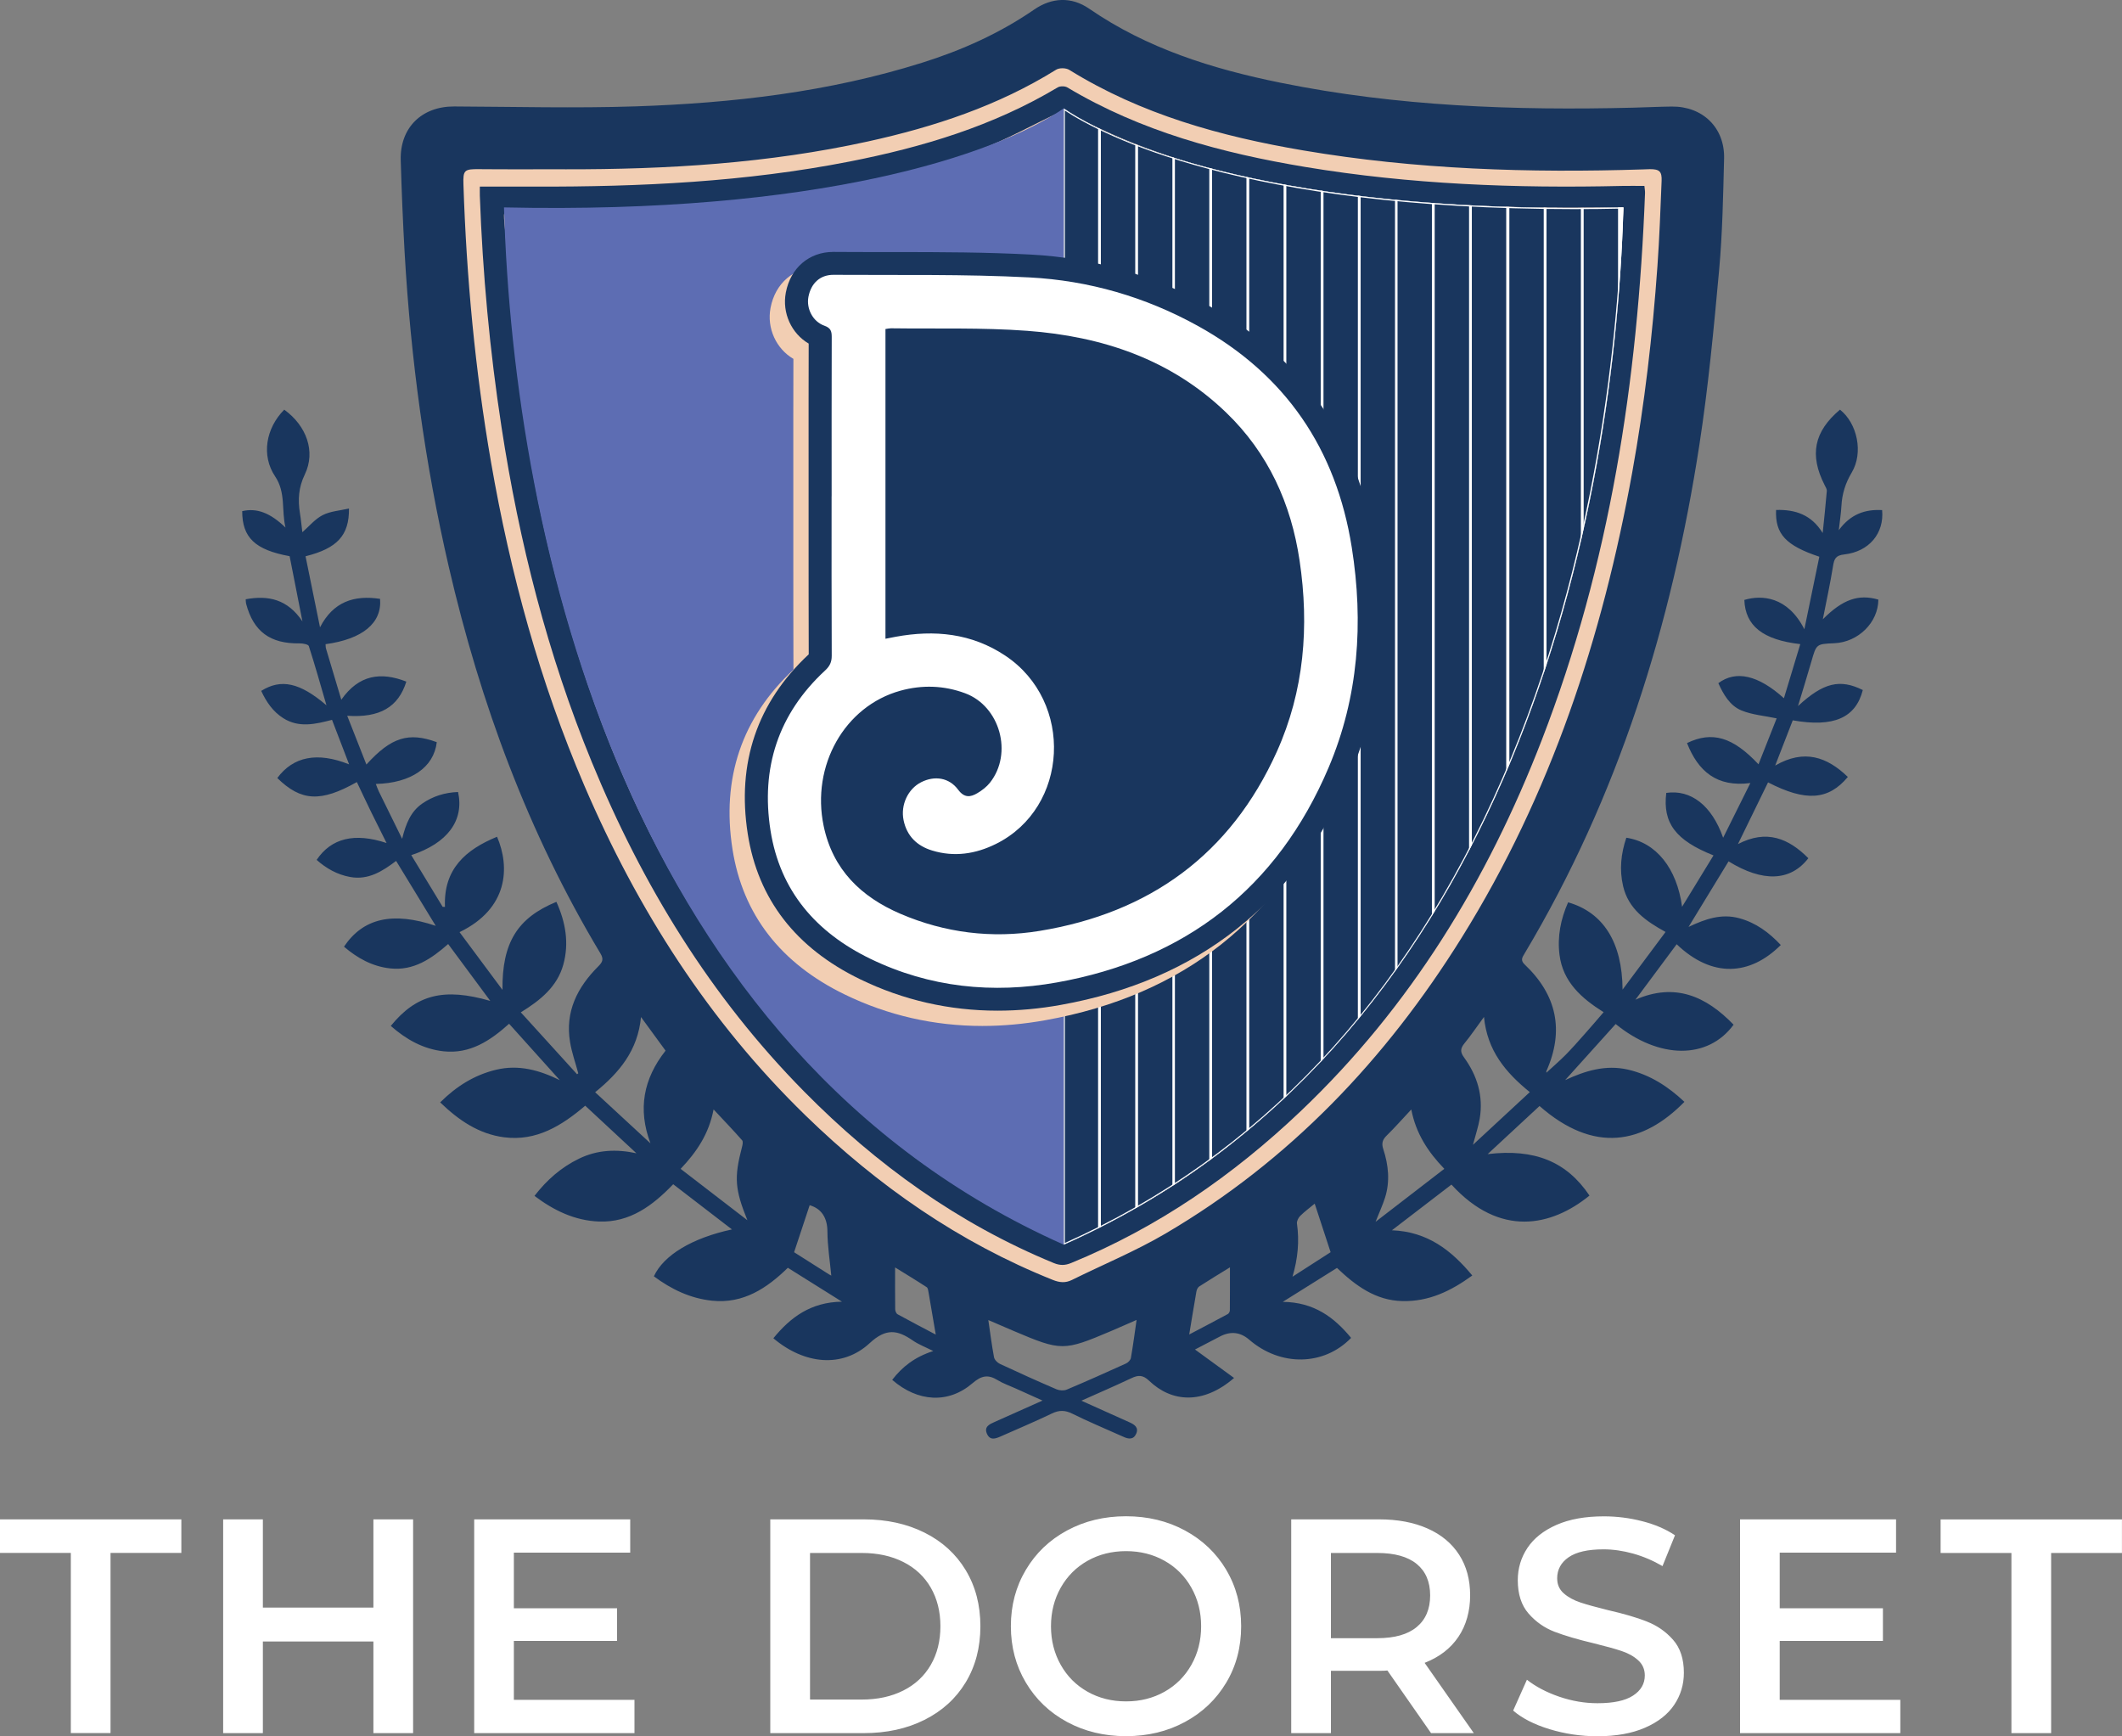 <?xml version="1.0" encoding="UTF-8"?>
<svg id="Layer_1" data-name="Layer 1" xmlns="http://www.w3.org/2000/svg" xmlns:xlink="http://www.w3.org/1999/xlink" viewBox="0 0 473.45 387.31">
  <rect x="0" y="0" width="473.45" height="387.31" fill="#808080" stroke="none"/>
  <defs>
    <style>
      .cls-1, .cls-2 {
        fill: none;
      }

      .cls-3 {
        fill: #fff;
      }

      .cls-4 {
        fill: #f2ceb3;
      }

      .cls-5 {
        fill: #19365e;
      }

      .cls-6 {
        fill: #5d6db3;
      }

      .cls-2 {
        clip-path: url(#clippath);
      }
    </style>
    <clipPath id="clippath">
      <path class="cls-1" d="m237.33,24.19c15.75,10.62,55.08,23.6,124.88,22.08-2.13,74.56-27.71,188.21-124.88,231.4V24.19h0Z"/>
    </clipPath>
  </defs>
  <path id="The_Dorset" data-name="The Dorset" class="cls-3" d="m0,338.95h40.46v7.49h-15.8v40.19h-8.86v-40.19H0v-7.49Zm83.31,19.69h-24.66v-19.69h-8.86v47.69h8.86v-20.44h24.66v20.44h8.86v-47.69h-8.86v19.69Zm31.34,7.43h23.03v-7.29h-23.03v-12.4h25.96v-7.43h-34.81v47.69h35.76v-7.43h-26.91v-13.15h0Zm100.82-15.77c2.18,3.61,3.27,7.78,3.27,12.5s-1.09,8.89-3.27,12.5c-2.18,3.61-5.25,6.4-9.2,8.38s-8.47,2.96-13.56,2.96h-20.85v-47.69h20.85c5.09,0,9.61.99,13.56,2.96s7.02,4.77,9.2,8.38h0Zm-5.65,12.5c0-3.27-.72-6.14-2.15-8.62-1.43-2.47-3.47-4.38-6.13-5.72s-5.73-2.01-9.23-2.01h-11.58v32.7h11.58c3.5,0,6.57-.67,9.23-2.01,2.66-1.34,4.7-3.25,6.13-5.72,1.43-2.47,2.15-5.35,2.15-8.62Zm63.76-12.6c2.22,3.72,3.34,7.93,3.34,12.6s-1.11,8.88-3.34,12.6-5.29,6.64-9.2,8.75-8.29,3.17-13.15,3.17-9.24-1.06-13.15-3.17c-3.91-2.11-6.97-5.04-9.2-8.79s-3.34-7.94-3.34-12.57,1.11-8.82,3.34-12.57c2.22-3.75,5.29-6.68,9.2-8.79,3.91-2.11,8.29-3.17,13.15-3.17s9.24,1.06,13.15,3.17c3.91,2.11,6.97,5.03,9.2,8.75v.02Zm-5.59,12.6c0-3.18-.73-6.05-2.18-8.62-1.45-2.57-3.45-4.56-5.99-5.99-2.54-1.43-5.41-2.15-8.58-2.15s-6.04.72-8.58,2.15c-2.54,1.43-4.54,3.43-5.99,5.99-1.45,2.57-2.18,5.44-2.18,8.62s.73,6.05,2.18,8.62,3.45,4.56,5.99,5.99c2.54,1.43,5.4,2.15,8.58,2.15s6.04-.72,8.58-2.15,4.54-3.43,5.99-5.99c1.45-2.57,2.18-5.44,2.18-8.62Zm49.87,8.17l10.97,15.67h-9.54l-9.74-13.97c-.41.05-1.02.07-1.84.07h-10.76v13.9h-8.86v-47.69h19.62c4.13,0,7.73.68,10.8,2.04,3.07,1.36,5.42,3.32,7.05,5.86,1.64,2.54,2.45,5.56,2.45,9.06s-.88,6.68-2.62,9.26c-1.75,2.59-4.26,4.52-7.53,5.79h0Zm-1.77-8c2-1.66,3-4.01,3-7.05s-1-5.38-3-7.02c-2-1.63-4.93-2.45-8.79-2.45h-10.35v19.01h10.35c3.86,0,6.79-.83,8.79-2.49h0Zm51.36-1.23c-2.27-.89-5.18-1.74-8.72-2.55-2.59-.64-4.63-1.2-6.13-1.7s-2.74-1.18-3.71-2.04c-.98-.86-1.46-1.98-1.46-3.34,0-1.95.85-3.52,2.55-4.7,1.7-1.18,4.3-1.77,7.8-1.77,2.13,0,4.34.32,6.61.95,2.27.64,4.45,1.57,6.54,2.79l2.79-6.88c-2.04-1.36-4.47-2.41-7.29-3.13-2.82-.73-5.68-1.09-8.58-1.09-4.18,0-7.71.64-10.59,1.91s-5.04,2.99-6.47,5.14c-1.43,2.16-2.15,4.55-2.15,7.19,0,3.13.81,5.62,2.42,7.46,1.61,1.84,3.54,3.19,5.79,4.05s5.19,1.73,8.82,2.59c2.59.64,4.63,1.2,6.13,1.7s2.74,1.19,3.71,2.08c.98.89,1.47,2.01,1.47,3.37,0,1.86-.87,3.36-2.62,4.5s-4.39,1.7-7.94,1.7c-2.86,0-5.71-.49-8.55-1.46-2.84-.98-5.23-2.24-7.19-3.78l-3.07,6.88c2,1.73,4.71,3.11,8.14,4.16,3.43,1.04,6.98,1.57,10.66,1.57,4.18,0,7.72-.64,10.63-1.91s5.08-2.97,6.51-5.11c1.43-2.13,2.15-4.52,2.15-7.15,0-3.09-.81-5.54-2.42-7.36-1.61-1.82-3.55-3.17-5.82-4.05v-.02Zm29.63,4.33h23.03v-7.29h-23.03v-12.4h25.96v-7.43h-34.81v47.69h35.76v-7.43h-26.91v-13.15h0Zm35.9-27.11v7.49h15.8v40.19h8.86v-40.19h15.8v-7.49h-40.46,0Z"/>
  <g id="Shield">
    <path class="cls-4" d="m375.31,35.29c-2.35,82.38-30.61,207.96-137.98,255.68C129.96,243.25,101.7,117.67,99.35,35.29c77.13,1.67,120.58-12.66,137.98-24.39,17.41,11.72,60.85,26.06,137.98,24.39Z"/>
    <path class="cls-5" d="m97.22,206.55c-3.01-4.94-5.88-9.63-8.84-14.49-3.03,2.29-6.19,4.32-10.23,3.59-2.88-.52-5.34-1.89-7.5-3.82,3.26-4.85,8.44-6.13,15.6-3.76-1.2-2.42-2.31-4.61-3.39-6.81-1.1-2.25-2.16-4.52-3.24-6.79-8.08,4.55-12.44,4.3-17.75-.9,3.55-4.8,8.92-5.89,16.02-3.05-1.31-3.42-2.53-6.6-3.81-9.93-3.72.97-7.4,1.84-10.89-.38-2.32-1.47-3.78-3.65-4.91-6.08,4.44-2.77,8.61-1.86,14.56,3.22-1.33-4.55-2.55-8.92-3.94-13.22-.13-.39-1.35-.61-2.06-.6-6.55.11-10.29-2.63-11.93-8.85-.07-.25-.05-.52-.09-.99,5.05-.93,9.33-.02,12.66,4.94-1.04-5.28-1.95-9.93-2.86-14.55-7.71-1.41-10.58-4.15-10.58-10.05,3.3-.76,6.27.4,9.66,3.66-.92-3.76.11-7.8-2.31-11.4-3.11-4.63-2.12-10.71,2.03-14.9,4.97,3.6,7.06,9.33,4.59,14.45-1.41,2.93-1.57,5.65-1.09,8.64.24,1.46.37,2.94.54,4.25,1.5-1.3,2.82-2.94,4.53-3.81,1.72-.88,3.83-1,5.87-1.48.07,6.01-2.62,8.89-9.69,10.66,1.08,5.27,2.15,10.56,3.23,15.85,2.94-5.7,7.58-7.24,13.4-6.35.45,5.4-3.9,8.98-12.16,10.11.03.33,0,.67.1.99,1.08,3.65,2.18,7.29,3.41,11.4,3.91-5.58,8.82-6.27,14.51-4.04-1.78,5.69-5.92,8.12-13.19,7.62,1.45,3.69,2.84,7.23,4.28,10.88,5.51-6.09,9.42-7.3,15.7-4.99-.65,5.62-5.74,9.14-13.6,9.32.24.6.42,1.16.68,1.69,1.64,3.35,3.29,6.69,5.19,10.55.85-3.42,1.94-6.09,4.47-7.85,2.41-1.67,5.1-2.49,8.01-2.59,1.4,6.32-2.33,11.43-10.44,14.08,2.36,3.89,4.68,7.71,7,11.53.17,0,.34.02.52.02-.36-8.48,4.64-12.78,11.62-15.65,2.9,6.77,2.54,16.01-8.37,21.28,3.12,4.2,6.21,8.36,9.58,12.88-.11-10.54,3.34-16.06,12.03-19.64,2.04,4.52,2.88,9.18,1.54,14.02-1.36,4.89-5.07,7.92-9.48,10.63,4.27,4.7,8.41,9.26,12.55,13.81.09-.07.18-.14.27-.21-.62-2.32-1.44-4.6-1.83-6.96-1.14-6.79,1.63-12.24,6.29-16.89.96-.96,1.26-1.6.48-2.9-16.11-26.85-26.79-55.84-33.83-86.25-5.34-23.06-8.49-46.44-9.85-70.06-.39-6.87-.67-13.74-.87-20.61-.22-7.25,4.67-12.05,11.92-12.02,13.48.06,26.98.42,40.44-.02,21.68-.72,43.16-3.19,63.98-9.74,8.87-2.79,17.28-6.55,24.98-11.85,3.96-2.73,8.33-2.92,12.28-.2,12.95,8.91,27.56,13.45,42.71,16.52,25.97,5.27,52.27,6.22,78.68,5.56,2.86-.07,5.72-.22,8.58-.25,6.91-.08,11.87,4.72,11.69,11.61-.21,8.3-.36,16.63-1.11,24.9-1.19,13.01-2.41,26.04-4.4,38.94-6.18,40.15-18.05,78.41-39.01,113.51-.5.83-.98,1.49.04,2.45,7.14,6.77,8.86,14.69,4.84,23.76-.05.11,0,.26,0,.36,1.43-1.32,2.93-2.61,4.31-4,1.48-1.5,2.87-3.1,4.27-4.67,1.36-1.52,2.68-3.08,4.18-4.82-4.91-3.09-9.08-6.73-9.84-12.81-.51-4.06.27-7.97,1.92-11.7,7.85,2.26,12.08,8.91,12.15,19.47,3.32-4.46,6.4-8.58,9.59-12.86-4.39-2.41-8.28-5.12-9.47-10.22-.86-3.67-.48-7.27.72-10.8,6.67,1,11.28,6.85,12.44,15.4,2.33-3.81,4.66-7.61,7.01-11.46-8.48-3.37-11.35-7.23-10.54-13.94,5.46-.81,10.15,2.77,12.69,10,2.06-4.13,3.96-7.96,6.07-12.2-7.5.98-11.67-2.65-14.13-8.92,5.63-2.72,10.23-1.35,15.95,4.74,1.42-3.61,2.81-7.13,4.05-10.25-2.73-.58-5.46-.78-7.86-1.77-2.58-1.06-4.01-3.56-5.15-6.08,3.91-2.93,8.88-1.82,14.63,3.36,1.24-4.09,2.44-8.06,3.65-12.07-8.38-.96-12.27-4.1-12.48-9.86,3.84-1.15,9.65-.82,13.39,6.54,1.18-5.7,2.26-10.95,3.34-16.18-7.49-2.5-9.88-5.08-9.65-10.43,4.3-.13,7.89,1.06,10.4,5.14.32-3.12.66-6.24.92-9.37.04-.42-.27-.89-.48-1.31-3.44-6.74-2.39-11.94,3.42-16.84,3.85,3.06,5.27,9.58,2.62,14.03-1.42,2.38-2.15,4.75-2.3,7.44-.09,1.62-.34,3.23-.59,5.42,2.64-3.59,5.87-4.69,9.67-4.48.49,5.17-2.9,9.27-8.44,9.89-1.92.21-2.25.98-2.51,2.59-.63,3.92-1.48,7.81-2.28,11.88,4.43-4.45,7.97-5.68,12.39-4.39-.03,5.1-4.48,9.5-9.84,9.73-4,.17-3.98.18-5.08,4-.93,3.23-1.93,6.45-3.01,10.02,5.67-5.25,9.37-6.11,14.46-3.58-1.58,6.21-6.5,8.38-15.63,6.76-1.22,3.15-2.46,6.33-3.92,10.09,6.49-3.75,11.58-1.93,16.21,2.54-4.34,5.21-9.43,5.54-17.8,1.21-2.16,4.44-4.33,8.88-6.72,13.77,6.4-3.34,11.31-1.27,15.71,3.15-3.99,5.17-10.18,5.4-17.8.7-2.89,4.73-5.78,9.46-8.93,14.63,3.84-1.83,7.4-3,11.29-1.95,3.75,1.01,6.69,3.21,9.29,5.98-6.89,6.87-15.33,7.39-23.23-.17-3.07,4.13-6.13,8.25-9.2,12.37,8.84-3.86,15.77-.77,21.9,5.58-5.7,7.79-16.59,7.76-26.31-.15-3.75,4.16-7.51,8.34-11.27,12.51,4.46-2.07,9.03-3.49,14.02-2.34,4.91,1.14,8.96,3.77,12.59,7.19-9.21,9.39-20.12,11.64-32.33.93-3.79,3.52-7.59,7.05-11.57,10.73,10.52-1.26,17.63,1.69,22.72,9.25-8.43,6.86-19.93,9.45-30.8-2.45-4.29,3.29-8.58,6.59-13.28,10.19,7.91.31,13.22,4.41,17.93,10.09-4.79,3.49-9.72,5.84-15.57,5.71-6-.13-10.45-3.43-14.62-7.4-3.89,2.44-7.71,4.83-12.09,7.57,6.94.08,11.44,3.42,15.24,8.04-6.07,6.28-15.78,6.42-22.73.4-1.98-1.71-4.16-1.95-6.53-.71-1.96,1.03-3.93,2.04-5.57,2.9,2.9,2.11,5.76,4.19,8.72,6.35-7.01,6.05-13.99,5.38-18.94.63-1.44-1.38-2.49-1.29-4.04-.55-3.55,1.68-7.15,3.23-11.09,4.99,3.87,1.74,7.34,3.29,10.8,4.85,1.06.48,2.02,1.14,1.45,2.48-.61,1.42-1.75,1.26-2.92.7-.37-.18-.75-.33-1.12-.49-3.41-1.53-6.87-2.97-10.22-4.64-1.61-.8-2.94-.83-4.56-.05-3.74,1.8-7.56,3.41-11.36,5.09-1.17.52-2.44,1.02-3.13-.55-.7-1.59.56-2.14,1.73-2.66,3.4-1.51,6.8-3.03,10.66-4.76-2.31-1.04-4.21-1.89-6.11-2.75-1.3-.59-2.68-1.05-3.89-1.8-2.12-1.31-3.61-1.05-5.61.67-5.39,4.64-12.22,4.22-17.93-.74,2.25-2.91,5.01-5.1,9.16-6.43-1.8-.91-3.29-1.47-4.56-2.35-3.41-2.36-5.96-2.8-9.61.58-6.07,5.63-14.58,4.78-21.5-1.08,3.83-4.7,8.37-8.06,15.3-8.16-4.33-2.71-8.11-5.08-12.07-7.56-4.68,4.56-9.93,8.07-16.92,7.34-4.86-.51-9.11-2.56-12.97-5.44,2.17-4.72,8.52-8.54,17.42-10.46-4.42-3.4-8.7-6.69-13.11-10.08-4.55,4.73-9.63,8.58-16.58,8.32-5.33-.21-9.98-2.41-14.37-5.72,2.77-3.58,5.99-6.4,9.97-8.32,4.08-1.97,8.33-2.15,12.77-1.19-3.77-3.51-7.55-7.01-11.42-10.61-5.23,4.45-10.88,7.97-18.07,7.05-5.62-.72-10.12-3.76-14.29-7.79,3.6-3.58,7.64-6.13,12.51-7.29,5.03-1.2,9.66.11,14.18,2.33-3.74-4.16-7.48-8.32-11.31-12.58-4.22,3.79-8.74,6.79-14.65,6.14-4.54-.5-8.35-2.67-11.75-5.66,5.69-6.99,11.82-8.58,22.2-5.58-3.24-4.38-6.27-8.47-9.4-12.69-3.73,3.28-7.69,6.01-12.93,5.44-3.98-.43-7.32-2.29-10.31-4.85,4.28-6.37,10.85-7.87,20.46-4.65h0Zm28.88-168.79c-6.4,0-12.8.04-19.2-.02-3.27-.03-3.61.18-3.5,3.39.68,20.78,2.6,41.44,6.15,61.94,4.3,24.82,10.88,49,20.83,72.2,11.86,27.64,27.75,52.59,49.41,73.64,16.08,15.63,34.18,28.25,55.1,36.62,1.49.6,2.81.74,4.28.01,6.95-3.44,14.16-6.41,20.83-10.32,27.73-16.27,49.22-38.91,66.13-66.05,19.91-31.95,31.4-67.01,38.05-103.82,2.75-15.22,4.53-30.57,5.62-45.99.45-6.32.67-12.65.93-18.98.09-2.14-.48-2.65-2.62-2.64-.48,0-.95.03-1.43.05-25.44.82-50.8.03-75.95-4.24-18.36-3.12-36.13-8.03-52.17-17.97-.73-.45-2.21-.48-2.92-.03-12.95,8.06-27.18,12.75-41.95,16-22.26,4.9-44.87,6.26-67.58,6.22h0Zm127.49,256.7c-1.89.82-3.81,1.68-5.74,2.5-10.53,4.47-11.07,4.47-21.64-.02-1.95-.83-3.9-1.67-5.7-2.45.42,2.84.76,5.58,1.27,8.29.11.57.75,1.23,1.32,1.49,4.18,1.95,8.39,3.85,12.63,5.67.66.28,1.63.34,2.27.07,4.44-1.87,8.84-3.84,13.23-5.83.47-.21,1.01-.77,1.09-1.24.49-2.78.85-5.57,1.27-8.47h0Zm-120.81-50.8c4.22,3.9,8.28,7.65,12.35,11.41-2.87-7.61-1.58-14.41,3.37-20.68-1.77-2.42-3.48-4.75-5.48-7.5-.72,7.47-4.83,12.38-10.23,16.77h-.01Zm198.32-16.79c-1.69,2.3-2.94,4.16-4.35,5.88-.91,1.11-1.01,1.9-.11,3.14,2.95,4.05,4.35,8.6,3.51,13.64-.3,1.8-.9,3.55-1.51,5.86,4.46-4.14,8.53-7.9,12.68-11.75-5.42-4.4-9.5-9.27-10.22-16.77Zm-16.23,20.65c-2.03,2.17-3.69,4.06-5.48,5.81-.95.93-1.18,1.75-.76,3.03,1.16,3.55,1.54,7.2.39,10.83-.52,1.64-1.25,3.21-2.11,5.38,5.39-4.15,10.32-7.95,15.34-11.82-3.67-3.81-6.32-7.86-7.37-13.23h-.01Zm-148.12,24.69c-2.77-6.86-3-9.47-1.2-16.32.13-.48.28-1.22.03-1.5-1.99-2.26-4.08-4.44-6.37-6.89-1.04,5.44-3.74,9.46-7.35,13.26,5.02,3.86,9.95,7.65,14.88,11.45h0Zm42.03,25.51c-.55-3.24-1.06-6.28-1.59-9.31-.08-.44-.14-1.07-.44-1.26-2.34-1.53-4.73-2.97-7.04-4.4,0,3.24-.02,6.28.02,9.31,0,.39.23.98.54,1.14,2.88,1.59,5.81,3.1,8.51,4.53h0Zm56.55-.01c2.73-1.44,5.69-2.98,8.63-4.57.23-.13.44-.54.44-.82.03-3.15.02-6.3.02-9.59-2.29,1.41-4.6,2.81-6.86,4.27-.33.21-.56.74-.63,1.16-.55,3.14-1.06,6.3-1.6,9.56h0Zm23.06-12.9c2.93-1.88,5.86-3.77,8.49-5.46-1.24-3.8-2.37-7.23-3.55-10.83-1.09.91-2.24,1.75-3.24,2.74-.41.41-.79,1.17-.72,1.7.57,3.98.19,7.83-.99,11.85h0Zm-111.21-5.45c2.52,1.6,5.15,3.27,7.79,4.94.27.17.57.3.5.26-.3-3.21-.84-6.53-.86-9.86-.02-2.93-1.25-5.05-3.96-5.83-1.13,3.41-2.25,6.8-3.47,10.48h0Z"/>
    <path class="cls-5" d="m107.08,41.63h12.29c23.53.06,46.97-1.05,70.12-5.58,16.31-3.2,32.09-7.93,46.49-16.55.54-.32,1.61-.32,2.15,0,16.41,9.81,34.49,14.65,53.11,17.75,23.39,3.89,46.98,4.78,70.64,4.23,1.62-.04,3.25,0,5.01,0,.05.58.16,1.1.14,1.61-1.59,41.81-7.85,82.76-23.03,121.99-12.14,31.38-29.32,59.55-53.87,82.88-15.04,14.29-31.88,25.91-51.16,33.81-1.36.56-2.5.56-3.86,0-21.3-8.77-39.58-21.94-55.68-38.25-20.92-21.19-36.13-46.08-47.39-73.51-9.87-24.04-16.2-49.05-20.14-74.7-2.63-17.11-4.22-34.32-4.84-51.61-.02-.67,0-1.34,0-2.06h.02Zm255.13,4.64c-1.51,0-2.66,0-3.81,0-20.38.28-40.72-.42-60.93-3.31-20.65-2.95-40.77-7.67-59.22-17.94-.4-.22-1.07-.36-1.44-.18-6.27,2.92-12.33,6.39-18.79,8.78-23.21,8.57-47.49,11.52-72.03,12.67-10.2.48-20.42.35-30.64.48-3,.04-3.08,0-2.8,3.07,1.16,12.52,2.14,25.07,3.63,37.55,2.19,18.46,6.13,36.59,11.49,54.4,8.3,27.59,20.12,53.49,37.35,76.71,18.64,25.11,41.52,45.11,70.41,57.78,1.72.75,2.95.65,4.47-.02,24.03-10.58,43.93-26.58,60.87-46.42,19.36-22.66,32.89-48.6,42.55-76.65,10.91-31.69,16.22-64.45,18.41-97.78.2-2.97.31-5.95.47-9.15h.01Z"/>
    <g id="shield_right" data-name="shield right">
      <path class="cls-3" d="m237.33,24.19c15.75,10.62,55.08,23.6,124.88,22.08-2.13,74.56-27.71,188.21-124.88,231.4V24.19h0Z"/>
      <g id="bars">
        <g class="cls-2">
          <g>
            <g>
              <rect class="cls-5" x="237.33" y="24.19" width="7.67" height="255.58"/>
              <rect class="cls-5" x="245.62" y="24.19" width="7.67" height="255.58"/>
              <rect class="cls-5" x="253.91" y="24.19" width="7.67" height="255.58"/>
              <rect class="cls-5" x="262.14" y="24.19" width="7.67" height="255.58"/>
              <rect class="cls-5" x="270.43" y="24.19" width="7.67" height="255.58"/>
              <rect class="cls-5" x="278.72" y="24.19" width="7.67" height="255.58"/>
              <rect class="cls-5" x="287" y="24.19" width="7.67" height="255.58"/>
              <rect class="cls-5" x="295.29" y="24.19" width="7.67" height="255.58"/>
              <rect class="cls-5" x="303.58" y="24.19" width="7.67" height="255.58"/>
              <rect class="cls-5" x="311.81" y="24.19" width="7.67" height="255.58"/>
              <rect class="cls-5" x="320.1" y="24.19" width="7.67" height="255.58"/>
              <rect class="cls-5" x="328.39" y="24.19" width="7.67" height="255.58"/>
              <rect class="cls-5" x="336.76" y="24.19" width="7.67" height="255.58"/>
              <rect class="cls-5" x="345.05" y="24.19" width="7.67" height="255.58"/>
              <rect class="cls-5" x="353.34" y="24.19" width="7.67" height="255.58"/>
            </g>
            <path class="cls-3" d="m237.58,24.66c8.36,5.5,39.64,21.99,113.58,21.99,3.54,0,7.17-.04,10.8-.12-.78,26.44-5.3,77.86-26.77,127.11-21.57,49.47-54.41,84.35-97.6,103.65V24.66m-.25-.47v253.48c97.17-43.19,122.75-156.84,124.88-231.4-3.77.08-7.46.12-11.06.12-62.93,0-98.93-12.16-113.83-22.2h0Z"/>
          </g>
        </g>
      </g>
    </g>
    <path id="shield_left" data-name="shield left" class="cls-6" d="m237.33,24.19c-15.75,10.62-55.08,23.6-124.88,22.08,2.13,74.56,27.71,188.21,124.88,231.4V24.19Z"/>
  </g>
  <g id="D">
    <path id="shadow" class="cls-4" d="m303.24,124.73c-3.76-23.77-16.19-41.63-36.93-53.09-12.41-6.86-25.79-10.71-39.76-11.44-9.93-.52-19.49-.56-30.95-.56h-2.48c-3.51,0-7.01,0-10.52-.03h-.09c-5.38,0-9.54,3.56-10.59,9.07-.87,4.56,1.27,9.14,5.1,11.38-.03,8.64-.02,17.28-.02,25.92v16.33c0,8.87,0,18.04.03,27.07-11.51,10.74-16.09,24.23-13.6,40.08,2.28,14.54,10.72,25.45,25.07,32.41,9.57,4.65,19.9,7.01,30.68,7.01,4.6,0,9.35-.43,14.1-1.29,30.72-5.51,52.39-22.65,64.41-50.96,6.64-15.63,8.49-33.1,5.51-51.92l.04.02Zm-107.63-59.98h.54-2.68,2.14Zm-13.07-.03h.05c-.21,0-.4.03-.6.04.18-.02.36-.04.55-.04Zm-11.83,102.29c-1.21,2.92-2.03,5.98-2.45,9.17.42-3.19,1.24-6.25,2.45-9.17Zm48.51,56.77h-.05.42-.37Z"/>
    <path id="outline" class="cls-5" d="m306.65,121.32c-3.76-23.77-16.19-41.63-36.93-53.09-12.41-6.86-25.79-10.71-39.76-11.44-9.93-.52-19.49-.56-30.95-.56h-2.48c-3.51,0-7.01,0-10.52-.03h-.09c-5.38,0-9.54,3.56-10.59,9.07-.87,4.56,1.27,9.14,5.1,11.38-.03,8.64-.02,17.28-.02,25.92v16.33c0,8.87,0,18.04.03,27.07-11.51,10.74-16.09,24.23-13.6,40.08,2.28,14.54,10.72,25.45,25.07,32.41,9.57,4.65,19.9,7.01,30.68,7.01,4.6,0,9.35-.43,14.1-1.29,30.72-5.51,52.39-22.65,64.41-50.96,6.64-15.63,8.49-33.1,5.51-51.92l.04.02Zm-107.63-59.98h.54-2.68,2.14Zm-13.07-.03h.05c-.21,0-.4.03-.6.04.18-.02.36-.04.55-.04Zm-11.83,102.29c-1.21,2.92-2.03,5.98-2.45,9.17.42-3.19,1.24-6.25,2.45-9.17Zm48.51,56.77h-.05.42-.37Z"/>
    <path id="D-2" class="cls-3" d="m185.55,110.72c0-11.85-.02-23.7.02-35.56,0-1.3-.24-2-1.64-2.5-2.6-.92-4.05-3.83-3.56-6.43.58-3.03,2.59-4.94,5.62-4.92,14.57.1,29.17-.18,43.71.58,13.22.69,25.86,4.35,37.55,10.81,19.57,10.82,30.88,27.49,34.35,49.42,2.66,16.78,1.52,33.37-5.17,49.12-11.43,26.92-31.97,42.8-60.61,47.93-14.31,2.56-28.41,1.14-41.66-5.29-12.04-5.85-20.12-15.08-22.25-28.61-2.19-13.93,1.71-26,12.18-35.69,1.04-.96,1.49-1.88,1.48-3.31-.06-11.85-.03-23.7-.03-35.56h.01Zm12.01,31.78c.82-.16,1.54-.31,2.26-.44,8.68-1.6,16.97-.8,24.49,4.22,15.37,10.26,14.18,33.89-2.08,41.98-4.55,2.26-9.32,2.99-14.26,1.48-3.37-1.03-5.64-3.22-6.37-6.77-.7-3.39.98-6.98,3.93-8.47,2.99-1.51,6.23-1.05,8.25,1.68,1.39,1.87,2.75,1.68,4.31.75,1.03-.61,2.05-1.4,2.79-2.33,5.16-6.53,2.24-17.05-5.54-19.94-4.73-1.76-9.6-1.91-14.45-.57-12.44,3.44-19.93,16.72-17.12,30.17,2.04,9.76,8.36,15.83,17.14,19.6,9.93,4.26,20.39,5.55,31,3.82,24.61-4.01,42.65-17.09,52.97-39.99,6.11-13.58,7.26-27.97,5.08-42.61-1.89-12.74-7-24-16.38-33.04-12.37-11.92-27.72-17-44.39-18.24-10.1-.75-20.28-.42-30.42-.56-.38,0-.77.1-1.21.16v69.11h0Z"/>
  </g>
</svg>